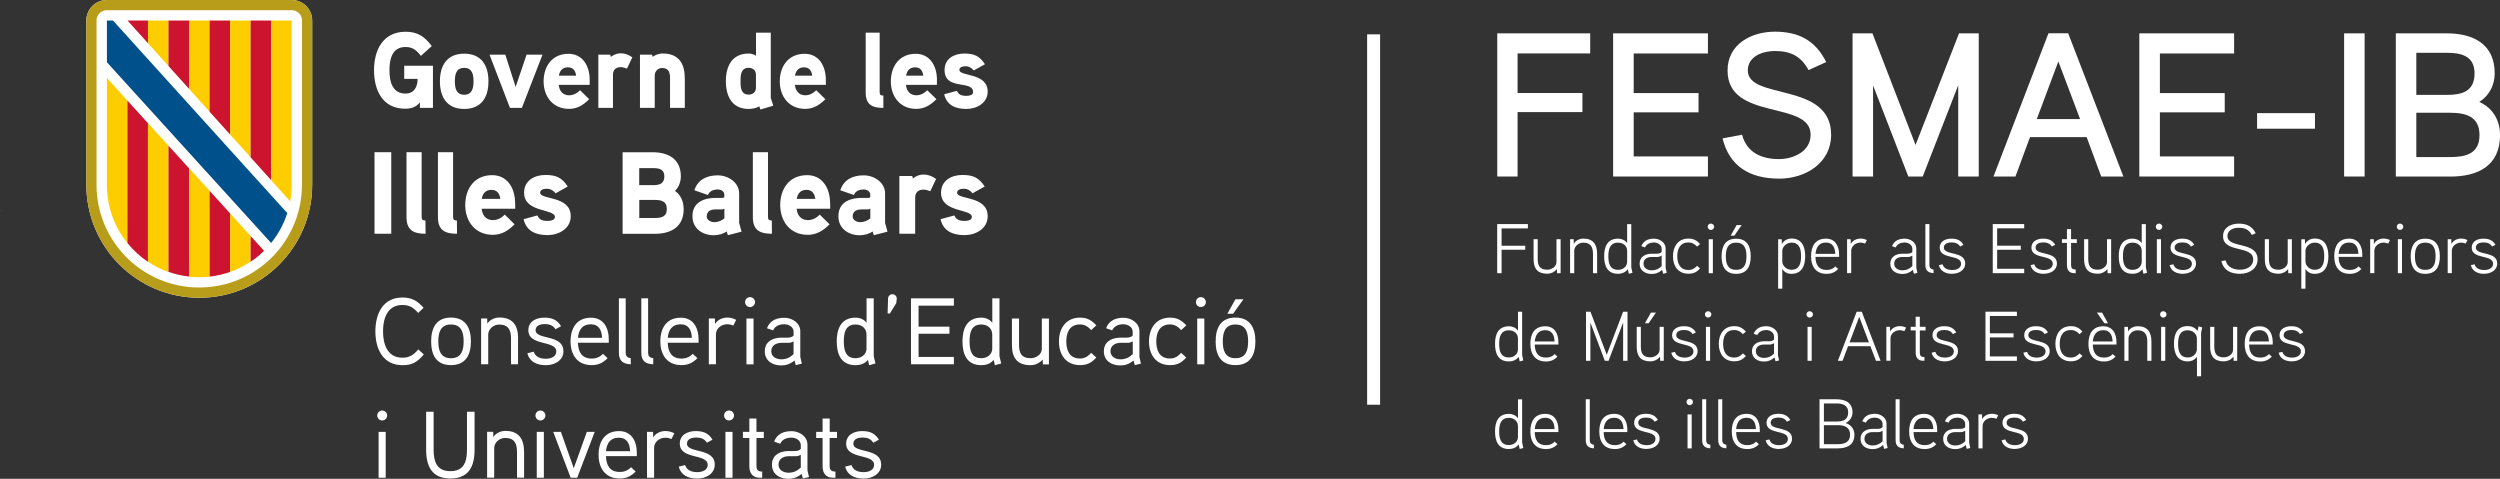 <?xml version="1.0" encoding="UTF-8"?>
<svg id="Capa_2" data-name="Capa 2" xmlns="http://www.w3.org/2000/svg" viewBox="0 0 404.79 77.53">
  <rect x="0" y="0" width="404.79" height="77.53" fill="#333333" stroke="none"/>
  <defs>
    <style>
      .cls-1 {
        fill: #00508b;
      }

      .cls-2 {
        fill: #b89d1b;
      }

      .cls-3 {
        fill: #fecd00;
      }

      .cls-4 {
        fill: #fff;
      }

      .cls-5 {
        fill: #cc142e;
      }
    </style>
  </defs>
  <g id="Capa_1-2" data-name="Capa 1">
    <polygon class="cls-4" points="0 34.1 .05 34.07 0 34.02 0 34.1"/>
    <rect class="cls-4" x="221.36" y="5.56" width="2.1" height="59.97"/>
    <polygon class="cls-4" points="62.78 32.11 62.82 32.08 62.78 32.03 62.78 32.11"/>
    <g>
      <g>
        <path class="cls-4" d="M47.23,0h-29.93c-1.84,0-3.32,1.49-3.32,3.32v26.6c0,10.1,8.19,18.29,18.29,18.29s18.28-8.19,18.28-18.29V3.32c0-1.84-1.49-3.32-3.32-3.32"/>
        <path class="cls-2" d="M47.23,0h-29.93c-1.84,0-3.32,1.49-3.32,3.32v26.6c0,10.1,8.18,18.29,18.28,18.29s18.29-8.19,18.29-18.29V3.32c0-1.84-1.49-3.32-3.32-3.32M48.89,29.92c0,9.18-7.44,16.63-16.63,16.63s-16.63-7.44-16.63-16.63V3.32c0-.92.74-1.67,1.67-1.67h29.93c.92,0,1.67.74,1.67,1.67v26.6h0Z"/>
        <polygon class="cls-5" points="23.96 3.32 20.64 3.32 23.96 7 23.96 3.32"/>
        <polygon class="cls-3" points="23.96 6.65 23.96 3.32 27.28 3.32 27.28 10.69 23.96 7 23.96 6.65"/>
        <polygon class="cls-5" points="27.28 3.32 30.61 3.32 30.61 14.39 27.28 10.69 27.28 3.32"/>
        <polygon class="cls-3" points="30.61 3.32 33.93 3.32 33.93 18.09 30.61 14.39 30.61 3.32"/>
        <polygon class="cls-5" points="33.93 3.32 37.26 3.32 37.26 21.79 33.93 18.09 33.93 3.32"/>
        <polygon class="cls-3" points="37.26 20.78 37.26 3.32 40.59 3.32 40.59 23.27 40.59 25.48 37.26 21.79 37.26 20.78"/>
        <polygon class="cls-5" points="40.58 3.32 43.91 3.32 43.91 29.18 40.58 25.48 40.58 3.32"/>
        <path class="cls-3" d="M43.91,29.18V3.32h3.32v26.6c0,.92-.08,1.81-.24,2.69l-3.09-3.43Z"/>
        <path class="cls-3" d="M17.31,29.95c0,3.56,1.24,6.84,3.32,9.41v-23.06l-3.32-3.68v17.33Z"/>
        <path class="cls-5" d="M20.63,16.29v23.06c.95,1.17,2.07,2.2,3.32,3.04v-22.45l-3.32-3.65Z"/>
        <path class="cls-3" d="M23.96,19.94v22.44c1.03.69,2.14,1.25,3.32,1.67v-20.46l-3.32-3.65Z"/>
        <path class="cls-5" d="M27.28,44.02c1.06.37,2.17.63,3.32.76v-17.54l-3.32-3.65v20.43Z"/>
        <path class="cls-3" d="M30.61,42.39v2.41c.54.06,1.1.09,1.66.09s1.11-.03,1.67-.09v-13.9l-3.32-3.65v15.14Z"/>
        <path class="cls-5" d="M37.26,34.55l-3.32-3.65v13.89c1.15-.13,2.26-.39,3.32-.76v-9.48Z"/>
        <path class="cls-3" d="M37.26,44.03c1.18-.42,2.3-.98,3.32-1.67v-4.14l-3.32-3.66v9.48Z"/>
        <path class="cls-5" d="M40.58,38.22v4.16c.78-.52,1.51-1.11,2.17-1.77l-2.17-2.39Z"/>
        <path class="cls-1" d="M43.91,39.33c1.14-1.42,2.04-3.05,2.61-4.83l-1.76-1.93L18.29,3.32h-.98v6.76s25.92,28.53,25.92,28.53l.66.72h.02Z"/>
      </g>
      <g>
        <path class="cls-4" d="M65.45,10.64v2.13h2.17c0,1.24-.54,2.38-1.95,2.38-2.19,0-2.61-2.01-2.61-3.77s.4-3.77,2.6-3.77c1.18,0,1.82.56,2.49,1.44l1.76-1.59c-1.16-1.54-2.26-2.32-4.24-2.32-3.67,0-5.11,2.98-5.11,6.23s1.4,6.23,5.03,6.23c.96,0,1.79-.24,2.4-1.03v.89h2.11v-6.82h-4.65ZM79.09,13.17c0-2.56-1.14-4.48-3.93-4.48s-3.93,1.92-3.93,4.48,1.14,4.47,3.93,4.47,3.93-1.9,3.93-4.47M76.67,13.17c0,1.08-.21,2.17-1.51,2.17s-1.51-1.08-1.51-2.17.19-2.18,1.51-2.18,1.51,1.1,1.51,2.18M85.26,8.85l-1.77,5.22-1.67-5.22h-2.56l3.31,8.62h1.93l3.34-8.62h-2.58ZM95.48,12.98c0-2.53-1.3-4.27-3.43-4.27-2.63,0-4.03,2.01-4.03,4.47s1.51,4.45,4.12,4.45c1.32,0,2.3-.61,3.26-1.57l-1.48-1.45c-.42.43-1.03.82-1.77.82-1.03,0-1.6-.73-1.68-1.69h5.01v-.75ZM90.49,12.25c.14-.8.59-1.35,1.46-1.35s1.23.58,1.33,1.35h-2.79ZM102.39,9.29c-.61-.43-1.21-.66-1.89-.66-.91,0-1.6.59-1.6.59l-.09-.37h-1.93v8.62h2.37v-5.39c0-.73.44-1.21,1.24-1.21.33,0,.69.1,1.02.24l.88-1.83ZM110.87,12.62c0-2.39-1.02-3.96-3.57-3.96-.56,0-1.24.23-1.63.54l-.1-.35h-1.95v8.62h2.39v-5.22c0-.68.49-1.24,1.18-1.24,1.09,0,1.3.72,1.3,1.66v4.8h2.39v-4.85h0ZM125.2,17.12c-.04-.12-.4-1.24-.4-1.29V5.29h-2.39v3.73c-.39-.24-.77-.35-1.19-.35-2.7,0-3.69,2.06-3.69,4.47s.97,4.5,3.69,4.5c.59,0,1.21-.12,1.72-.42l.18.51,2.09-.62ZM122.4,14.22c0,.68-.51,1.1-1.18,1.1-1.28,0-1.32-1.22-1.32-2.16s.04-2.18,1.32-2.18c.67,0,1.18.42,1.18,1.1v2.14ZM133.72,12.98c0-2.53-1.3-4.27-3.43-4.27-2.63,0-4.03,2.01-4.03,4.47s1.51,4.45,4.12,4.45c1.32,0,2.3-.61,3.26-1.57l-1.48-1.45c-.42.43-1.03.82-1.77.82-1.03,0-1.6-.73-1.68-1.69h5.01v-.75ZM128.72,12.25c.14-.8.59-1.35,1.46-1.35s1.23.58,1.33,1.35h-2.79ZM143.01,15.47c-.4,0-.58-.1-.58-.53V5.29h-2.26v9.7c0,1.95,1.05,2.48,2.86,2.48v-2ZM151.71,12.98c0-2.53-1.3-4.27-3.44-4.27-2.63,0-4.03,2.01-4.03,4.47s1.51,4.45,4.12,4.45c1.32,0,2.3-.61,3.26-1.57l-1.48-1.45c-.42.43-1.03.82-1.77.82-1.03,0-1.6-.73-1.68-1.69h5.01v-.75h0ZM146.71,12.25c.14-.8.59-1.35,1.46-1.35s1.23.58,1.33,1.35h-2.79ZM159.92,14.83c0-3.1-4.58-2.41-4.58-3.51,0-.51.65-.59,1.02-.59.51,0,1,.28,1.3.68l1.82-1.01c-.88-1.33-1.72-1.73-3.35-1.73s-3.19.82-3.19,2.65c0,3.43,4.62,1.55,4.62,3.61,0,.52-.73.59-1.12.59-.89,0-1.28-.29-1.49-.82l-2.07.56c.42,1.79,1.84,2.38,3.59,2.38,1.66,0,3.45-.94,3.45-2.81"/>
        <path class="cls-4" d="M63.35,24.64h-2.71v13.21h2.71v-13.21ZM68.89,35.7c-.43,0-.62-.11-.62-.57v-10.49h-2.45v10.52c0,2.12,1.14,2.69,3.09,2.69l-.02-2.15ZM73.98,35.7c-.43,0-.62-.11-.62-.57v-10.49h-2.45v10.52c0,2.12,1.14,2.69,3.09,2.69l-.02-2.15ZM83.41,32.99c0-2.74-1.4-4.63-3.72-4.63-2.85,0-4.36,2.17-4.36,4.84s1.63,4.82,4.46,4.82c1.43,0,2.49-.66,3.53-1.7l-1.59-1.57c-.45.47-1.12.89-1.92.89-1.12,0-1.73-.8-1.82-1.84h5.43v-.81h0ZM78,32.2c.15-.87.64-1.46,1.57-1.46s1.33.62,1.44,1.46h-3.02ZM92.41,35c0-3.37-4.95-2.61-4.95-3.8,0-.55.7-.64,1.1-.64.55,0,1.08.3,1.4.74l1.97-1.1c-.95-1.44-1.86-1.87-3.62-1.87s-3.45.89-3.45,2.88c0,3.27,4.99,2.55,4.99,3.92,0,.57-.8.64-1.22.64-.97,0-1.38-.32-1.61-.89l-2.24.61c.45,1.95,2,2.58,3.89,2.58,1.8-.01,3.74-1.03,3.74-3.06M110.69,33.83c0-1.13-.43-2.27-1.4-2.91.62-.61.95-1.49.95-2.37,0-2.8-2.03-3.9-4.57-3.9h-4.86v13.21h5.16c2.68,0,4.73-1.1,4.73-4.03M107.57,28.56c0,1.23-.85,1.42-1.88,1.42h-2.19v-2.76h2.19c1.01,0,1.88.15,1.88,1.34M107.97,33.84c0,1.3-.93,1.46-2.01,1.46h-2.45v-2.93h2.45c1.08,0,2.01.17,2.01,1.48M119.68,36.09v-4.75c0-1.82-1.78-2.95-3.47-2.95-1.81,0-3.24.72-3.78,2.42l2.19.76c.28-.64.88-.89,1.59-.89.59,0,1.07.32,1.07.87v.26c0,.11-.07.23-.32.24,0,0-.8-.02-1.42,0-2.38.13-3.42,1.27-3.42,2.97,0,1.99,1.63,3.07,3.47,3.07.68,0,1.52-.21,2.07-.62l.19.61,2.22-.57-.39-1.42ZM117.27,35.38c-.48.38-1.02.59-1.63.59-.51,0-1.21-.3-1.21-.93,0-.81.61-1.11,1.31-1.13h1.07c.19,0,.34-.04.48-.13v1.61h0ZM124.97,35.7c-.43,0-.62-.11-.62-.57v-10.49h-2.45v10.52c0,2.12,1.14,2.69,3.09,2.69l-.02-2.15ZM134.41,32.99c0-2.74-1.4-4.63-3.72-4.63-2.85,0-4.36,2.17-4.36,4.84s1.63,4.82,4.46,4.82c1.42,0,2.49-.66,3.53-1.7l-1.59-1.57c-.45.47-1.12.89-1.92.89-1.12,0-1.73-.8-1.82-1.84h5.43v-.81h0ZM129,32.2c.15-.87.64-1.46,1.57-1.46s1.33.62,1.44,1.46h-3.02ZM143.31,36.09v-4.75c0-1.82-1.78-2.95-3.47-2.95-1.81,0-3.24.72-3.78,2.42l2.19.76c.28-.64.87-.89,1.59-.89.59,0,1.07.32,1.07.87v.26c0,.11-.07.23-.32.24,0,0-.8-.02-1.42,0-2.38.13-3.42,1.27-3.42,2.97,0,1.99,1.63,3.07,3.47,3.07.69,0,1.52-.21,2.07-.62l.19.61,2.22-.57-.39-1.42ZM140.9,35.38c-.48.38-1.02.59-1.63.59-.51,0-1.21-.3-1.21-.93,0-.81.61-1.11,1.31-1.13h1.07c.19,0,.34-.04.48-.13v1.61h0ZM151.58,28.98c-.66-.47-1.31-.72-2.05-.72-.99,0-1.73.64-1.73.64l-.09-.4h-2.09v9.35h2.56v-5.85c0-.8.47-1.3,1.35-1.3.36,0,.74.12,1.1.26l.94-1.99ZM159.92,35c0-3.37-4.95-2.61-4.95-3.8,0-.55.7-.64,1.1-.64.55,0,1.08.3,1.4.74l1.97-1.1c-.95-1.44-1.86-1.87-3.62-1.87s-3.45.89-3.45,2.88c0,3.27,4.99,2.55,4.99,3.92,0,.57-.8.64-1.21.64-.97,0-1.38-.32-1.62-.89l-2.24.61c.45,1.95,2,2.58,3.89,2.58,1.81-.01,3.74-1.03,3.74-3.06"/>
        <path class="cls-4" d="M142.67,75.23c0-2.79-4.5-1.78-4.5-3.4,0-.84.95-.99,1.52-.99.7,0,1.32.21,1.71.84l.91-.49c-.64-1.04-1.46-1.39-2.71-1.39-1.35,0-2.59.62-2.59,2.03,0,2.63,4.52,1.57,4.52,3.44,0,.91-.99,1.18-1.68,1.18-.93,0-1.71-.31-1.98-1.15l-1.02.26c.36,1.42,1.58,1.93,3.01,1.93,1.39,0,2.82-.77,2.82-2.27M135.53,69.93h-1.19v-2.16h-1.15v2.16h-1.04v.99h1.04v4.59c0,1.05.51,1.84,1.65,1.84h.43v-.99c-.67-.02-.94-.24-.94-.94v-4.5h1.19v-.99h0ZM129.66,75.71c-.6.55-1.19.83-1.98.83s-1.63-.4-1.63-1.32.8-1.33,1.59-1.35h1.13c.31,0,.47-.02.89-.24v2.08h0ZM130.74,76.11v-4.13c0-1.32-1.32-2.17-2.57-2.17-1.35,0-2.38.49-2.83,1.7l.99.34c.32-.73,1.07-.99,1.81-.99s1.52.44,1.52,1.22v.61c-.26.29-.61.32-.95.34,0,0-.92-.01-1.15,0-1.59.05-2.57.86-2.57,2.2,0,1.52,1.21,2.3,2.66,2.3.78,0,1.47-.23,2.15-.8l.2.75.99-.24-.26-1.13ZM123.67,69.93h-1.19v-2.16h-1.15v2.16h-1.04v.99h1.04v4.59c0,1.05.51,1.84,1.65,1.84h.43v-.99c-.67-.02-.93-.24-.93-.94v-4.5h1.19v-.99h0ZM118.61,69.93h-1.15v7.42h1.15v-7.42ZM118.85,67.28c0-.46-.37-.81-.81-.81s-.8.35-.8.81c0,.43.35.8.8.8s.81-.37.81-.8M115.73,75.23c0-2.79-4.5-1.78-4.5-3.4,0-.84.95-.99,1.52-.99.7,0,1.32.21,1.71.84l.91-.49c-.64-1.04-1.46-1.39-2.71-1.39-1.35,0-2.59.62-2.59,2.03,0,2.63,4.52,1.57,4.52,3.44,0,.91-.99,1.18-1.68,1.18-.93,0-1.71-.31-1.98-1.15l-1.02.26c.35,1.42,1.57,1.93,3.01,1.93,1.38,0,2.81-.77,2.81-2.27M109.19,70.16c-.46-.24-.94-.37-1.44-.37-.77,0-1.59.35-1.98,1.03l-.03-.89h-.98v7.42h1.15v-4.84c0-.93.84-1.64,1.84-1.64.34,0,.67.09.98.21l.46-.93ZM98.12,73.06c.12-1.32.73-2.19,2.07-2.19s1.78.98,1.84,2.19h-3.91ZM103.11,73.31c0-2-.95-3.51-2.88-3.51-2.31,0-3.31,1.7-3.31,3.84s1.07,3.84,3.43,3.84c1.08,0,1.87-.4,2.57-1.13l-.75-.7c-.45.49-1.06.77-1.82.77-1.59,0-2.19-1.05-2.23-2.56h4.99v-.54h0ZM95.02,69.93l-2.12,5.88-2.08-5.88h-1.24l2.82,7.42h1.06l2.83-7.42h-1.26ZM88.06,69.93h-1.15v7.42h1.15v-7.42ZM88.31,67.28c0-.46-.37-.81-.81-.81s-.8.35-.8.81c0,.43.35.8.8.8s.81-.37.81-.8M84.85,73.14c0-2.04-.84-3.37-3.01-3.37-.67,0-1.49.28-1.96.98l-.03-.83h-.98v7.42h1.15v-4.81c0-.81.77-1.62,1.78-1.62,1.53,0,1.91.95,1.91,2.25v4.18h1.15v-4.21h0ZM76.83,66.67h-1.22v6.12c0,1.84-.4,3.5-2.69,3.5s-2.71-1.68-2.71-3.5v-6.12h-1.21v6.18c0,2.68.98,4.63,3.92,4.63s3.92-1.91,3.92-4.63v-6.18ZM62.45,69.93h-1.15v7.42h1.15v-7.42ZM62.69,67.28c0-.46-.37-.81-.81-.81s-.8.35-.8.81c0,.43.35.8.8.8s.81-.37.81-.8"/>
        <path class="cls-4" d="M200.03,48.46l-1.3,2.34h.93l1.67-2.34h-1.3ZM202.09,55.28c0,1.38-.32,2.72-2.05,2.72s-2.05-1.35-2.05-2.72.31-2.74,2.05-2.74c1.74,0,2.05,1.37,2.05,2.74M203.27,55.28c0-2.19-.86-3.86-3.23-3.86s-3.21,1.67-3.21,3.86.84,3.84,3.21,3.84,3.23-1.65,3.23-3.84M195,51.57h-1.15v7.42h1.15v-7.42ZM195.25,48.92c0-.46-.37-.81-.81-.81s-.8.35-.8.81c0,.43.36.8.8.8s.81-.37.81-.8M192.08,52.67c-.77-.81-1.46-1.24-2.63-1.24-2.26,0-3.41,1.71-3.41,3.86s1.15,3.83,3.41,3.83c1.18,0,1.85-.4,2.63-1.22l-.83-.77c-.49.54-1.01.92-1.81.92-1.73,0-2.22-1.37-2.22-2.75s.49-2.77,2.22-2.77c.8,0,1.32.38,1.81.92l.83-.77ZM183.4,57.35c-.59.55-1.19.83-1.97.83s-1.63-.4-1.63-1.32.8-1.33,1.59-1.35h1.13c.31,0,.47-.02.89-.24v2.08h0ZM184.49,57.75v-4.13c0-1.32-1.32-2.17-2.57-2.17-1.35,0-2.38.49-2.83,1.7l.99.34c.32-.73,1.07-.99,1.81-.99s1.51.45,1.51,1.22v.61c-.26.29-.61.32-.95.34,0,0-.92-.01-1.15,0-1.59.05-2.57.86-2.57,2.2,0,1.52,1.21,2.3,2.66,2.3.78,0,1.47-.23,2.15-.8l.2.75.99-.24-.25-1.13ZM177.51,52.67c-.77-.81-1.46-1.24-2.63-1.24-2.26,0-3.42,1.71-3.42,3.86s1.15,3.83,3.42,3.83c1.18,0,1.85-.4,2.63-1.22l-.83-.77c-.49.54-1.01.92-1.81.92-1.73,0-2.22-1.37-2.22-2.75s.49-2.77,2.22-2.77c.8,0,1.32.38,1.81.92l.83-.77ZM169.84,51.57h-1.15v4.9c0,.95-.98,1.53-1.79,1.53-1.53,0-1.9-.86-1.9-2.17v-4.25h-1.15v4.32c0,2.08.9,3.23,3.03,3.23.62,0,1.35-.24,1.95-.91l.03.78h.98v-7.42h0ZM160.67,56.38c0,1.01-.81,1.62-1.78,1.62-1.7,0-1.9-1.48-1.9-2.74s.2-2.72,1.91-2.72c.97,0,1.76.62,1.76,1.62v2.22ZM162.11,58.85s-.28-1.16-.28-1.18v-9.37h-1.16v3.97c-.45-.62-1.19-.84-1.76-.84-2.33,0-3.07,1.76-3.07,3.84s.7,3.86,3.06,3.86c.7,0,1.47-.21,1.99-.86l.2.87,1.03-.29ZM154.45,57.79h-5.72v-3.75h5v-1.15h-5v-3.4h5.72v-1.19h-6.95v10.68h6.95v-1.19ZM145.19,48.33c.03-.37-.32-.69-.7-.69s-.69.32-.7.7l-.07,2.42h.36s1.04-1.68,1.04-1.68l.09-.75ZM140.31,56.38c0,1.01-.81,1.62-1.78,1.62-1.7,0-1.9-1.48-1.9-2.74s.2-2.72,1.91-2.72c.97,0,1.76.62,1.76,1.62v2.22ZM141.75,58.85s-.28-1.16-.28-1.18v-9.37h-1.16v3.97c-.44-.62-1.19-.84-1.76-.84-2.33,0-3.07,1.76-3.07,3.84s.7,3.86,3.06,3.86c.7,0,1.47-.21,1.99-.86l.2.87,1.02-.29ZM128.49,57.35c-.6.55-1.19.83-1.98.83s-1.63-.4-1.63-1.32.8-1.33,1.59-1.35h1.13c.31,0,.48-.02.89-.24v2.08h0ZM129.58,57.75v-4.13c0-1.32-1.32-2.17-2.57-2.17-1.35,0-2.38.49-2.83,1.7l.99.34c.32-.73,1.07-.99,1.81-.99s1.52.45,1.52,1.22v.61c-.26.29-.61.32-.95.34,0,0-.92-.01-1.15,0-1.59.05-2.57.86-2.57,2.2,0,1.52,1.21,2.3,2.66,2.3.78,0,1.47-.23,2.15-.8l.2.75.99-.24-.26-1.13ZM122.01,51.57h-1.15v7.42h1.15v-7.42ZM122.25,48.92c0-.46-.37-.81-.81-.81s-.8.35-.8.81c0,.43.36.8.8.8s.81-.37.81-.8M119.2,51.79c-.46-.24-.94-.37-1.44-.37-.77,0-1.59.36-1.98,1.03l-.03-.89h-.98v7.42h1.15v-4.84c0-.93.84-1.64,1.84-1.64.34,0,.67.09.98.21l.46-.93ZM108.12,54.7c.12-1.32.73-2.19,2.07-2.19s1.78.98,1.84,2.19h-3.91ZM113.11,54.95c0-2-.95-3.51-2.88-3.51-2.31,0-3.31,1.7-3.31,3.84s1.07,3.84,3.43,3.84c1.08,0,1.87-.4,2.57-1.13l-.75-.7c-.45.49-1.06.77-1.82.77-1.59,0-2.19-1.06-2.23-2.56h4.99v-.54h0ZM105.75,57.98c-.63-.05-.81-.42-.81-.84v-8.83h-1.1v8.83c0,1.25.64,1.81,1.93,1.84v-1ZM102.12,57.98c-.62-.05-.81-.42-.81-.84v-8.83h-1.1v8.83c0,1.25.64,1.81,1.93,1.84l-.02-1ZM93.58,54.7c.12-1.32.73-2.19,2.07-2.19s1.78.98,1.84,2.19h-3.91ZM98.57,54.95c0-2-.95-3.51-2.88-3.51-2.31,0-3.31,1.7-3.31,3.84s1.07,3.84,3.43,3.84c1.08,0,1.87-.4,2.57-1.13l-.75-.7c-.45.49-1.06.77-1.82.77-1.59,0-2.19-1.06-2.23-2.56h4.99v-.54h0ZM91.22,56.86c0-2.79-4.5-1.78-4.5-3.4,0-.84.95-.99,1.51-.99.7,0,1.32.21,1.71.84l.91-.49c-.64-1.04-1.46-1.39-2.71-1.39-1.35,0-2.59.62-2.59,2.04,0,2.63,4.52,1.57,4.52,3.44,0,.91-.99,1.18-1.68,1.18-.93,0-1.71-.31-1.97-1.15l-1.03.26c.36,1.42,1.58,1.93,3.02,1.93,1.4,0,2.82-.77,2.82-2.27M83.89,54.78c0-2.04-.84-3.37-3.02-3.37-.67,0-1.48.28-1.96.98l-.03-.83h-.98v7.42h1.15v-4.81c0-.81.77-1.62,1.78-1.62,1.53,0,1.91.95,1.91,2.25v4.18h1.14v-4.21h0ZM75.07,55.28c0,1.38-.32,2.72-2.05,2.72s-2.05-1.35-2.05-2.72.31-2.74,2.05-2.74c1.74,0,2.05,1.37,2.05,2.74M76.25,55.28c0-2.19-.86-3.86-3.23-3.86s-3.21,1.67-3.21,3.86.84,3.84,3.21,3.84,3.23-1.65,3.23-3.84M67.74,56.57c-.7.83-1.4,1.35-2.57,1.35-2.51,0-3.15-2.28-3.15-4.27s.64-4.27,3.15-4.27c1.16,0,1.84.49,2.54,1.29l.88-.83c-.97-1.11-1.89-1.67-3.42-1.67-3.18,0-4.39,2.63-4.39,5.48s1.22,5.48,4.41,5.48c1.6,0,2.42-.55,3.43-1.74l-.88-.81Z"/>
      </g>
    </g>
    <g>
      <g>
        <path class="cls-4" d="M257.48,8.65h-11.76v6.41h10.5v3.09h-10.5v10.43h-3.29V5.4h15.05v3.26Z"/>
        <path class="cls-4" d="M276.54,28.58h-15.35V5.4h15.35v3.26h-12.02v6.41h10.5v3.12h-10.5v7.14h12.02v3.26Z"/>
        <path class="cls-4" d="M288.04,28.92c-4.75,0-8.04-2.03-9.13-6.51l3.16-.6c.76,2.92,3.19,3.95,5.98,3.95,2.33,0,5.12-1.23,5.12-3.95,0-5.65-13.45-2.13-13.45-10.4,0-4.25,3.82-6.28,7.67-6.28s6.58,1.43,8.3,4.92l-2.86,1.3c-1.2-2.23-2.86-3.09-5.45-3.09-1.83,0-4.38.76-4.38,3.16,0,4.85,13.49,1.76,13.49,10.4,0,4.58-4.15,7.11-8.44,7.11Z"/>
        <path class="cls-4" d="M320.39,28.58h-3.32v-14.78l-5.75,14.78h-2.33l-5.71-14.75v14.75h-3.32V5.4h3.22l6.98,18.07,7.04-18.07h3.19v23.19Z"/>
        <path class="cls-4" d="M343.81,28.58h-3.59l-2.36-6.38h-9.17l-2.36,6.38h-3.55l8.9-23.19h3.19l8.94,23.19ZM336.8,19.28l-3.52-9.33-3.49,9.33h7.01Z"/>
        <path class="cls-4" d="M361.74,28.58h-15.35V5.4h15.35v3.26h-12.02v6.41h10.5v3.12h-10.5v7.14h12.02v3.26Z"/>
        <path class="cls-4" d="M374.83,20.84h-9.37v-2.52h9.37v2.52Z"/>
        <path class="cls-4" d="M382.87,28.58h-3.32V5.4h3.32v23.19Z"/>
        <path class="cls-4" d="M396.72,28.58h-8.8V5.4h8.24c4.35,0,7.77,1.76,7.77,6.48,0,1.73-.73,3.49-2.49,4.62,2.36,1.06,3.36,3.19,3.36,5.35,0,4.95-3.52,6.74-8.07,6.74ZM396.19,8.55h-4.95v6.81h5.05c2.39,0,4.38-.6,4.38-3.46s-2.16-3.35-4.48-3.35ZM396.72,18.25h-5.48v7.18h5.48c2.46,0,4.75-.5,4.75-3.55s-2.26-3.62-4.75-3.62Z"/>
      </g>
      <g>
        <path class="cls-4" d="M247.4,36.98h-4.27v2.81h3.83v.65h-3.83v3.79h-.71v-7.95h4.97v.69Z"/>
        <path class="cls-4" d="M252.69,44.23h-.58l-.02-.67c-.47.57-1.05.76-1.56.76-1.58,0-2.22-.84-2.22-2.38v-3.21h.67v3.18c0,1.07.31,1.76,1.56,1.76.64,0,1.48-.47,1.48-1.24v-3.7h.67v5.5Z"/>
        <path class="cls-4" d="M258.6,44.23h-.67v-3.11c0-1.05-.33-1.83-1.57-1.83-.84,0-1.47.67-1.47,1.31v3.63h-.67v-5.5h.58l.02.73c.38-.6,1.02-.83,1.56-.83,1.59,0,2.22.98,2.22,2.48v3.12Z"/>
        <path class="cls-4" d="M263.73,44.32l-.16-.73c-.41.55-1.02.74-1.59.74-1.74,0-2.24-1.29-2.24-2.86s.55-2.83,2.26-2.83c.47,0,1.1.18,1.46.73v-3.08h.67v6.99s.19.87.19.89l-.59.16ZM263.46,40.62c0-.82-.66-1.33-1.46-1.33-1.4,0-1.58,1.17-1.58,2.2s.18,2.2,1.57,2.2c.79,0,1.47-.5,1.47-1.33v-1.73Z"/>
        <path class="cls-4" d="M269.87,44.18l-.57.14-.17-.62c-.56.48-1.07.66-1.68.66-1.08,0-1.97-.57-1.97-1.67,0-1,.77-1.58,1.88-1.61.11-.01.85,0,.85,0,.28-.01.6-.02.84-.28v-.52c0-.65-.68-1.02-1.25-1.02s-1.19.22-1.45.81l-.59-.21c.35-.87,1.08-1.22,2.06-1.22.92,0,1.87.63,1.87,1.58v3.13l.18.83ZM269.05,41.39c-.36.19-.5.22-.76.22h-.89c-.65,0-1.29.32-1.29,1.08s.69,1.08,1.33,1.08,1.13-.22,1.61-.68v-1.7Z"/>
        <path class="cls-4" d="M274.79,39.93c-.39-.41-.79-.67-1.41-.67-1.39,0-1.8,1.1-1.8,2.23s.41,2.22,1.8,2.22c.63,0,1.02-.26,1.41-.67l.48.43c-.56.59-1.05.85-1.89.85-1.67,0-2.5-1.25-2.5-2.83s.83-2.86,2.5-2.86c.84,0,1.34.29,1.89.87l-.48.43Z"/>
        <path class="cls-4" d="M277.01,37.23c-.28,0-.51-.24-.51-.52s.23-.51.51-.51.54.23.54.51-.24.52-.54.52ZM277.34,44.23h-.67v-5.5h.67v5.5Z"/>
        <path class="cls-4" d="M281.11,44.34c-1.76,0-2.36-1.23-2.36-2.83s.59-2.86,2.36-2.86,2.36,1.23,2.36,2.86-.6,2.83-2.36,2.83ZM281.11,39.29c-1.42,0-1.67,1.09-1.67,2.21s.25,2.19,1.67,2.19,1.67-1.08,1.67-2.19-.25-2.21-1.67-2.21ZM282,36.44l-1.18,1.72h-.6l.97-1.72h.82Z"/>
        <path class="cls-4" d="M290.05,44.34c-.48,0-1.06-.16-1.47-.79v3.19h-.67v-8h.58l.02.76c.39-.65,1.04-.88,1.55-.88,1.72,0,2.23,1.36,2.23,2.87s-.52,2.85-2.24,2.85ZM290.05,39.29c-.79,0-1.47.67-1.47,1.33v1.72c0,.69.67,1.34,1.47,1.34,1.39,0,1.57-1.19,1.57-2.2s-.18-2.2-1.57-2.2Z"/>
        <path class="cls-4" d="M297.79,41.59h-3.84c.02,1.24.49,2.12,1.81,2.12.6,0,1.06-.18,1.41-.57l.46.41c-.49.52-1.07.79-1.87.79-1.76,0-2.52-1.2-2.52-2.85s.69-2.85,2.42-2.85c1.43,0,2.12,1.1,2.12,2.56v.39ZM297.16,41.1c-.03-1-.41-1.83-1.5-1.83s-1.6.73-1.7,1.83h3.2Z"/>
        <path class="cls-4" d="M301.99,39.44c-.23-.09-.49-.16-.74-.16-.8,0-1.51.58-1.51,1.33v3.62h-.67v-5.5h.58l.02.77c.35-.63,1.01-.87,1.58-.87.36,0,.69.08,1.02.24l-.28.56Z"/>
        <path class="cls-4" d="M310.46,44.18l-.57.14-.17-.62c-.56.48-1.07.66-1.68.66-1.08,0-1.97-.57-1.97-1.67,0-1,.77-1.58,1.88-1.61.11-.01.85,0,.85,0,.28-.01.6-.02.84-.28v-.52c0-.65-.68-1.02-1.25-1.02s-1.19.22-1.45.81l-.59-.21c.35-.87,1.08-1.22,2.06-1.22.92,0,1.87.63,1.87,1.58v3.13l.18.83ZM309.64,41.39c-.36.19-.5.22-.76.22h-.89c-.65,0-1.29.32-1.29,1.08s.69,1.08,1.33,1.08,1.13-.22,1.61-.68v-1.7Z"/>
        <path class="cls-4" d="M313.07,44.22c-.89-.03-1.32-.46-1.32-1.3v-6.64h.65v6.64c0,.34.15.66.67.72v.58Z"/>
        <path class="cls-4" d="M316.15,44.34c-1.06,0-1.97-.38-2.22-1.41l.6-.14c.2.71.89.93,1.6.93.58,0,1.4-.25,1.4-1.01,0-1.54-3.46-.66-3.46-2.61,0-1.01.91-1.46,1.88-1.46.91,0,1.53.26,1.97,1l-.54.28c-.31-.51-.82-.67-1.39-.67-.48,0-1.25.14-1.25.84,0,1.33,3.46.5,3.46,2.58,0,1.08-1.04,1.65-2.06,1.65Z"/>
        <path class="cls-4" d="M327.75,44.23h-5.09v-7.95h5.09v.69h-4.38v2.81h3.83v.66h-3.83v3.08h4.38v.69Z"/>
        <path class="cls-4" d="M331,44.34c-1.06,0-1.97-.38-2.22-1.41l.6-.14c.21.71.89.93,1.6.93.58,0,1.4-.25,1.4-1.01,0-1.54-3.46-.66-3.46-2.61,0-1.01.91-1.46,1.88-1.46.91,0,1.53.26,1.97,1l-.54.28c-.31-.51-.82-.67-1.39-.67-.48,0-1.25.14-1.25.84,0,1.33,3.46.5,3.46,2.58,0,1.08-1.04,1.65-2.06,1.65Z"/>
        <path class="cls-4" d="M336.27,39.33h-.93v3.56c0,.56.21.74.75.75v.59h-.24c-.83,0-1.18-.55-1.18-1.31v-3.6h-.81v-.59h.81v-1.63h.67v1.63h.93v.59Z"/>
        <path class="cls-4" d="M341.83,44.23h-.58l-.02-.67c-.47.57-1.05.76-1.56.76-1.58,0-2.22-.84-2.22-2.38v-3.21h.67v3.18c0,1.07.31,1.76,1.56,1.76.64,0,1.48-.47,1.48-1.24v-3.7h.67v5.5Z"/>
        <path class="cls-4" d="M347.05,44.32l-.16-.73c-.41.55-1.02.74-1.59.74-1.74,0-2.24-1.29-2.24-2.86s.55-2.83,2.26-2.83c.47,0,1.1.18,1.46.73v-3.08h.67v6.99s.19.87.19.89l-.59.16ZM346.78,40.62c0-.82-.66-1.33-1.46-1.33-1.4,0-1.58,1.17-1.58,2.2s.18,2.2,1.57,2.2c.79,0,1.47-.5,1.47-1.33v-1.73Z"/>
        <path class="cls-4" d="M349.57,37.23c-.28,0-.51-.24-.51-.52s.23-.51.51-.51.54.23.54.51-.24.52-.54.52ZM349.9,44.23h-.67v-5.5h.67v5.5Z"/>
        <path class="cls-4" d="M353.52,44.34c-1.06,0-1.97-.38-2.22-1.41l.6-.14c.21.71.89.93,1.6.93.58,0,1.4-.25,1.4-1.01,0-1.54-3.46-.66-3.46-2.61,0-1.01.91-1.46,1.88-1.46.91,0,1.53.26,1.97,1l-.54.28c-.31-.51-.82-.67-1.39-.67-.48,0-1.25.14-1.25.84,0,1.33,3.46.5,3.46,2.58,0,1.08-1.04,1.65-2.06,1.65Z"/>
        <path class="cls-4" d="M362.74,44.34c-1.59,0-2.71-.59-3.06-2.06l.68-.12c.29,1.16,1.33,1.51,2.38,1.51.97,0,2.09-.5,2.09-1.65,0-2.37-4.88-.98-4.88-3.78,0-1.4,1.26-2.03,2.55-2.03s2.17.44,2.74,1.55l-.63.28c-.46-.87-1.15-1.16-2.12-1.16-.79,0-1.83.31-1.83,1.35,0,2.06,4.88.77,4.88,3.78,0,1.51-1.38,2.32-2.81,2.32Z"/>
        <path class="cls-4" d="M371.09,44.23h-.58l-.02-.67c-.47.57-1.05.76-1.56.76-1.58,0-2.22-.84-2.22-2.38v-3.21h.67v3.18c0,1.07.31,1.76,1.56,1.76.64,0,1.48-.47,1.48-1.24v-3.7h.67v5.5Z"/>
        <path class="cls-4" d="M374.76,44.34c-.48,0-1.06-.16-1.47-.79v3.19h-.67v-8h.58l.02.76c.39-.65,1.04-.88,1.55-.88,1.72,0,2.23,1.36,2.23,2.87s-.52,2.85-2.24,2.85ZM374.76,39.29c-.79,0-1.47.67-1.47,1.33v1.72c0,.69.67,1.34,1.47,1.34,1.39,0,1.57-1.19,1.57-2.2s-.18-2.2-1.57-2.2Z"/>
        <path class="cls-4" d="M382.5,41.59h-3.84c.02,1.24.49,2.12,1.81,2.12.6,0,1.06-.18,1.41-.57l.46.41c-.49.52-1.07.79-1.87.79-1.76,0-2.52-1.2-2.52-2.85s.69-2.85,2.42-2.85c1.43,0,2.12,1.1,2.12,2.56v.39ZM381.86,41.1c-.03-1-.41-1.83-1.5-1.83s-1.6.73-1.7,1.83h3.2Z"/>
        <path class="cls-4" d="M386.69,39.44c-.23-.09-.49-.16-.74-.16-.8,0-1.51.58-1.51,1.33v3.62h-.67v-5.5h.58l.02.77c.35-.63,1.01-.87,1.58-.87.36,0,.69.08,1.02.24l-.28.56Z"/>
        <path class="cls-4" d="M388.59,37.23c-.28,0-.51-.24-.51-.52s.23-.51.51-.51.54.23.54.51-.24.52-.54.52ZM388.92,44.23h-.67v-5.5h.67v5.5Z"/>
        <path class="cls-4" d="M392.69,44.34c-1.76,0-2.36-1.23-2.36-2.83s.59-2.86,2.36-2.86,2.36,1.23,2.36,2.86-.6,2.83-2.36,2.83ZM392.69,39.29c-1.42,0-1.67,1.09-1.67,2.21s.25,2.19,1.67,2.19,1.67-1.08,1.67-2.19-.25-2.21-1.67-2.21Z"/>
        <path class="cls-4" d="M399.24,39.44c-.23-.09-.49-.16-.74-.16-.8,0-1.51.58-1.51,1.33v3.62h-.67v-5.5h.58l.02.77c.35-.63,1.01-.87,1.58-.87.36,0,.69.08,1.02.24l-.28.56Z"/>
        <path class="cls-4" d="M402.29,44.34c-1.06,0-1.97-.38-2.22-1.41l.6-.14c.21.71.89.93,1.6.93.58,0,1.4-.25,1.4-1.01,0-1.54-3.46-.66-3.46-2.61,0-1.01.91-1.46,1.88-1.46.91,0,1.53.26,1.97,1l-.54.28c-.31-.51-.82-.67-1.39-.67-.48,0-1.25.14-1.25.84,0,1.33,3.46.5,3.46,2.58,0,1.08-1.04,1.65-2.06,1.65Z"/>
        <path class="cls-4" d="M246.06,58.51l-.16-.73c-.41.55-1.02.74-1.59.74-1.74,0-2.24-1.29-2.24-2.86s.55-2.83,2.26-2.83c.47,0,1.1.18,1.46.73v-3.08h.67v6.99s.19.87.19.89l-.59.16ZM245.78,54.81c0-.82-.66-1.33-1.46-1.33-1.4,0-1.58,1.17-1.58,2.2s.18,2.2,1.57,2.2c.79,0,1.47-.5,1.47-1.33v-1.73Z"/>
        <path class="cls-4" d="M252.34,55.78h-3.84c.02,1.24.49,2.12,1.81,2.12.6,0,1.06-.18,1.41-.57l.46.41c-.49.52-1.07.79-1.87.79-1.76,0-2.52-1.2-2.52-2.85s.69-2.85,2.42-2.85c1.43,0,2.12,1.1,2.12,2.56v.39ZM251.71,55.29c-.03-1-.41-1.83-1.5-1.83s-1.61.73-1.7,1.83h3.2Z"/>
        <path class="cls-4" d="M263.52,58.42h-.71v-6.21l-2.36,6.21h-.6l-2.34-6.19v6.19h-.71v-7.95h.72l2.64,6.97,2.65-6.97h.71v7.95Z"/>
        <path class="cls-4" d="M269.39,58.42h-.58l-.02-.67c-.47.57-1.05.76-1.56.76-1.58,0-2.22-.84-2.22-2.38v-3.21h.67v3.18c0,1.07.31,1.76,1.56,1.76.64,0,1.48-.47,1.48-1.24v-3.7h.67v5.5ZM268.12,50.62l-1.18,1.72h-.6l.97-1.72h.82Z"/>
        <path class="cls-4" d="M272.82,58.52c-1.06,0-1.97-.38-2.22-1.41l.6-.14c.2.71.89.93,1.6.93.58,0,1.4-.25,1.4-1.01,0-1.54-3.46-.66-3.46-2.61,0-1.01.91-1.46,1.88-1.46.91,0,1.53.26,1.97,1l-.54.28c-.31-.51-.82-.67-1.39-.67-.48,0-1.25.14-1.25.84,0,1.33,3.46.5,3.46,2.58,0,1.08-1.04,1.65-2.06,1.65Z"/>
        <path class="cls-4" d="M276.56,51.42c-.28,0-.51-.24-.51-.52s.23-.51.51-.51.54.23.54.51-.24.52-.54.52ZM276.89,58.42h-.67v-5.5h.67v5.5Z"/>
        <path class="cls-4" d="M282.21,54.11c-.39-.41-.79-.67-1.41-.67-1.39,0-1.8,1.1-1.8,2.23s.41,2.22,1.8,2.22c.63,0,1.02-.26,1.41-.67l.48.43c-.56.59-1.05.85-1.89.85-1.67,0-2.5-1.25-2.5-2.83s.83-2.86,2.5-2.86c.84,0,1.34.29,1.89.87l-.48.43Z"/>
        <path class="cls-4" d="M288.06,58.36l-.57.14-.17-.62c-.56.48-1.07.66-1.68.66-1.08,0-1.97-.57-1.97-1.67,0-1,.77-1.58,1.88-1.61.11-.01.85,0,.85,0,.28-.01.6-.02.84-.28v-.52c0-.65-.68-1.02-1.25-1.02s-1.19.22-1.45.81l-.59-.21c.35-.87,1.08-1.22,2.06-1.22.92,0,1.87.63,1.87,1.58v3.13l.18.83ZM287.24,55.57c-.36.19-.5.22-.76.22h-.89c-.65,0-1.29.32-1.29,1.08s.69,1.08,1.33,1.08,1.13-.22,1.61-.68v-1.7Z"/>
        <path class="cls-4" d="M293.01,51.42c-.28,0-.51-.24-.51-.52s.23-.51.51-.51.54.23.54.51-.24.52-.54.52ZM293.34,58.42h-.67v-5.5h.67v5.5Z"/>
        <path class="cls-4" d="M304.5,58.42h-.75l-.9-2.36h-3.62l-.89,2.36h-.76l3.05-7.95h.82l3.05,7.95ZM302.61,55.43l-1.57-4.14-1.57,4.14h3.14Z"/>
        <path class="cls-4" d="M308.35,53.62c-.23-.09-.49-.16-.74-.16-.8,0-1.51.58-1.51,1.33v3.62h-.67v-5.5h.58l.02.77c.35-.63,1.01-.87,1.58-.87.36,0,.69.08,1.02.24l-.28.56Z"/>
        <path class="cls-4" d="M311.78,53.51h-.93v3.56c0,.56.21.74.75.75v.59h-.24c-.83,0-1.18-.55-1.18-1.31v-3.6h-.81v-.59h.81v-1.63h.67v1.63h.93v.59Z"/>
        <path class="cls-4" d="M314.98,58.52c-1.06,0-1.97-.38-2.22-1.41l.6-.14c.2.71.89.93,1.6.93.58,0,1.4-.25,1.4-1.01,0-1.54-3.46-.66-3.46-2.61,0-1.01.91-1.46,1.88-1.46.91,0,1.53.26,1.97,1l-.54.28c-.31-.51-.82-.67-1.39-.67-.48,0-1.25.14-1.25.84,0,1.33,3.46.5,3.46,2.58,0,1.08-1.04,1.65-2.06,1.65Z"/>
        <path class="cls-4" d="M326.57,58.42h-5.09v-7.95h5.09v.69h-4.38v2.81h3.83v.66h-3.83v3.08h4.38v.69Z"/>
        <path class="cls-4" d="M329.83,58.52c-1.06,0-1.97-.38-2.22-1.41l.6-.14c.21.71.89.93,1.6.93.58,0,1.4-.25,1.4-1.01,0-1.54-3.46-.66-3.46-2.61,0-1.01.91-1.46,1.88-1.46.91,0,1.53.26,1.97,1l-.54.28c-.31-.51-.82-.67-1.39-.67-.48,0-1.25.14-1.25.84,0,1.33,3.46.5,3.46,2.58,0,1.08-1.04,1.65-2.06,1.65Z"/>
        <path class="cls-4" d="M336.71,54.11c-.39-.41-.79-.67-1.41-.67-1.39,0-1.8,1.1-1.8,2.23s.41,2.22,1.8,2.22c.63,0,1.02-.26,1.41-.67l.48.43c-.56.59-1.05.85-1.89.85-1.67,0-2.5-1.25-2.5-2.83s.83-2.86,2.5-2.86c.84,0,1.34.29,1.89.87l-.48.43Z"/>
        <path class="cls-4" d="M342.7,55.78h-3.84c.02,1.24.49,2.12,1.81,2.12.6,0,1.06-.18,1.41-.57l.46.41c-.49.52-1.07.79-1.87.79-1.76,0-2.52-1.2-2.52-2.85s.69-2.85,2.42-2.85c1.43,0,2.12,1.1,2.12,2.56v.39ZM342.06,55.29c-.03-1-.41-1.83-1.5-1.83s-1.61.73-1.7,1.83h3.2ZM341.32,52.34h-.59l-1.2-1.72h.83l.96,1.72Z"/>
        <path class="cls-4" d="M348.35,58.42h-.67v-3.11c0-1.05-.33-1.83-1.57-1.83-.84,0-1.47.67-1.47,1.31v3.63h-.67v-5.5h.58l.02.73c.38-.6,1.02-.83,1.56-.83,1.59,0,2.22.98,2.22,2.48v3.12Z"/>
        <path class="cls-4" d="M350.26,51.42c-.28,0-.51-.24-.51-.52s.23-.51.51-.51.54.23.54.51-.24.52-.54.52ZM350.59,58.42h-.67v-5.5h.67v5.5Z"/>
        <path class="cls-4" d="M356.58,53.01l-.19.84v7.07h-.67v-3.14c-.43.57-.99.74-1.46.74-1.72,0-2.26-1.31-2.26-2.86s.51-2.86,2.25-2.86c.56,0,1.17.23,1.57.79l.16-.74.6.16ZM355.71,54.81c0-.75-.67-1.33-1.47-1.33-1.39,0-1.57,1.18-1.57,2.2s.19,2.2,1.58,2.2c.8,0,1.46-.6,1.46-1.34v-1.72Z"/>
        <path class="cls-4" d="M362.24,58.42h-.58l-.02-.67c-.47.57-1.05.76-1.56.76-1.58,0-2.22-.84-2.22-2.38v-3.21h.67v3.18c0,1.07.31,1.76,1.56,1.76.64,0,1.48-.47,1.48-1.24v-3.7h.67v5.5Z"/>
        <path class="cls-4" d="M368,55.78h-3.84c.02,1.24.49,2.12,1.81,2.12.6,0,1.06-.18,1.41-.57l.46.41c-.49.52-1.07.79-1.87.79-1.76,0-2.52-1.2-2.52-2.85s.69-2.85,2.42-2.85c1.43,0,2.12,1.1,2.12,2.56v.39ZM367.37,55.29c-.03-1-.41-1.83-1.5-1.83s-1.61.73-1.7,1.83h3.2Z"/>
        <path class="cls-4" d="M371.17,58.52c-1.06,0-1.97-.38-2.22-1.41l.6-.14c.2.71.89.93,1.6.93.58,0,1.4-.25,1.4-1.01,0-1.54-3.46-.66-3.46-2.61,0-1.01.91-1.46,1.88-1.46.91,0,1.53.26,1.97,1l-.54.28c-.31-.51-.82-.67-1.39-.67-.48,0-1.25.14-1.25.84,0,1.33,3.46.5,3.46,2.58,0,1.08-1.04,1.65-2.06,1.65Z"/>
        <path class="cls-4" d="M246.06,72.69l-.16-.73c-.41.55-1.02.74-1.59.74-1.74,0-2.24-1.29-2.24-2.86s.55-2.83,2.26-2.83c.47,0,1.1.18,1.46.73v-3.08h.67v6.99s.19.87.19.89l-.59.16ZM245.78,68.99c0-.82-.66-1.33-1.46-1.33-1.4,0-1.58,1.17-1.58,2.2s.18,2.2,1.57,2.2c.79,0,1.47-.5,1.47-1.33v-1.73Z"/>
        <path class="cls-4" d="M252.34,69.96h-3.84c.02,1.24.49,2.12,1.81,2.12.6,0,1.06-.18,1.41-.57l.46.41c-.49.52-1.07.79-1.87.79-1.76,0-2.52-1.2-2.52-2.85s.69-2.85,2.42-2.85c1.43,0,2.12,1.1,2.12,2.56v.39ZM251.71,69.47c-.03-1-.41-1.83-1.5-1.83s-1.61.73-1.7,1.83h3.2Z"/>
        <path class="cls-4" d="M258.08,72.59c-.89-.03-1.32-.46-1.32-1.3v-6.64h.65v6.64c0,.34.15.66.67.72v.58Z"/>
        <path class="cls-4" d="M263.5,69.96h-3.84c.02,1.24.49,2.12,1.81,2.12.6,0,1.06-.18,1.41-.57l.46.41c-.49.52-1.07.79-1.87.79-1.76,0-2.52-1.2-2.52-2.85s.69-2.85,2.42-2.85c1.43,0,2.12,1.1,2.12,2.56v.39ZM262.87,69.47c-.03-1-.41-1.83-1.5-1.83s-1.61.73-1.7,1.83h3.2Z"/>
        <path class="cls-4" d="M266.67,72.7c-1.06,0-1.97-.38-2.22-1.41l.6-.14c.2.71.89.93,1.6.93.58,0,1.4-.25,1.4-1.01,0-1.54-3.46-.66-3.46-2.61,0-1.01.91-1.46,1.88-1.46.91,0,1.53.26,1.97,1l-.54.28c-.31-.51-.82-.67-1.39-.67-.48,0-1.25.14-1.25.84,0,1.33,3.46.5,3.46,2.58,0,1.08-1.04,1.65-2.06,1.65Z"/>
        <path class="cls-4" d="M273.58,65.6c-.28,0-.51-.24-.51-.52s.23-.51.51-.51.54.23.54.51-.24.52-.54.52ZM273.91,72.6h-.67v-5.5h.67v5.5Z"/>
        <path class="cls-4" d="M276.93,72.59c-.89-.03-1.32-.46-1.32-1.3v-6.64h.65v6.64c0,.34.15.66.67.72v.58Z"/>
        <path class="cls-4" d="M279.53,72.59c-.89-.03-1.32-.46-1.32-1.3v-6.64h.65v6.64c0,.34.15.66.67.72v.58Z"/>
        <path class="cls-4" d="M284.95,69.96h-3.84c.02,1.24.49,2.12,1.81,2.12.6,0,1.06-.18,1.41-.57l.46.41c-.49.52-1.07.79-1.87.79-1.76,0-2.52-1.2-2.52-2.85s.69-2.85,2.42-2.85c1.43,0,2.12,1.1,2.12,2.56v.39ZM284.31,69.47c-.03-1-.41-1.83-1.5-1.83s-1.61.73-1.7,1.83h3.2Z"/>
        <path class="cls-4" d="M288.11,72.7c-1.06,0-1.97-.38-2.22-1.41l.6-.14c.2.71.89.93,1.6.93.58,0,1.4-.25,1.4-1.01,0-1.54-3.46-.66-3.46-2.61,0-1.01.91-1.46,1.88-1.46.91,0,1.53.26,1.97,1l-.54.28c-.31-.51-.82-.67-1.39-.67-.48,0-1.25.14-1.25.84,0,1.33,3.46.5,3.46,2.58,0,1.08-1.04,1.65-2.06,1.65Z"/>
        <path class="cls-4" d="M297.55,72.6h-2.94v-7.95h2.73c1.47,0,2.61.57,2.61,2.12,0,.64-.3,1.31-1.1,1.72,1.01.35,1.41,1.12,1.41,1.91,0,1.63-1.18,2.2-2.71,2.2ZM297.36,65.33h-2.04v2.92h2.09c.99,0,1.84-.27,1.84-1.47s-.94-1.46-1.9-1.46ZM297.55,68.85h-2.23v3.07h2.23c1.01,0,2-.25,2-1.53s-.97-1.55-2-1.55Z"/>
        <path class="cls-4" d="M305.64,72.54l-.57.14-.17-.62c-.56.48-1.07.66-1.68.66-1.08,0-1.97-.57-1.97-1.67,0-1,.77-1.58,1.88-1.61.11-.01.85,0,.85,0,.28-.01.6-.02.84-.28v-.52c0-.65-.68-1.02-1.25-1.02s-1.19.22-1.45.81l-.59-.21c.35-.87,1.08-1.22,2.06-1.22.92,0,1.87.63,1.87,1.58v3.13l.18.83ZM304.82,69.75c-.36.19-.5.22-.76.22h-.89c-.65,0-1.29.32-1.29,1.08s.69,1.08,1.33,1.08,1.13-.22,1.61-.68v-1.7Z"/>
        <path class="cls-4" d="M308.25,72.59c-.89-.03-1.32-.46-1.32-1.3v-6.64h.65v6.64c0,.34.15.66.67.72v.58Z"/>
        <path class="cls-4" d="M313.67,69.96h-3.84c.02,1.24.49,2.12,1.81,2.12.6,0,1.06-.18,1.41-.57l.46.41c-.49.52-1.07.79-1.87.79-1.76,0-2.52-1.2-2.52-2.85s.69-2.85,2.42-2.85c1.43,0,2.12,1.1,2.12,2.56v.39ZM313.03,69.47c-.03-1-.41-1.83-1.5-1.83s-1.61.73-1.7,1.83h3.2Z"/>
        <path class="cls-4" d="M319.02,72.54l-.57.14-.17-.62c-.56.48-1.07.66-1.68.66-1.08,0-1.97-.57-1.97-1.67,0-1,.77-1.58,1.88-1.61.11-.01.85,0,.85,0,.28-.01.6-.02.84-.28v-.52c0-.65-.68-1.02-1.25-1.02s-1.19.22-1.45.81l-.59-.21c.35-.87,1.08-1.22,2.06-1.22.92,0,1.87.63,1.87,1.58v3.13l.18.83ZM318.2,69.75c-.36.19-.5.22-.76.22h-.89c-.65,0-1.29.32-1.29,1.08s.69,1.08,1.33,1.08,1.13-.22,1.61-.68v-1.7Z"/>
        <path class="cls-4" d="M323.26,67.81c-.23-.09-.49-.16-.74-.16-.8,0-1.51.58-1.51,1.33v3.62h-.67v-5.5h.58l.02.77c.35-.63,1.01-.87,1.58-.87.36,0,.69.08,1.02.24l-.28.56Z"/>
        <path class="cls-4" d="M326.31,72.7c-1.06,0-1.97-.38-2.22-1.41l.6-.14c.2.71.89.93,1.6.93.58,0,1.4-.25,1.4-1.01,0-1.54-3.46-.66-3.46-2.61,0-1.01.91-1.46,1.88-1.46.91,0,1.53.26,1.97,1l-.54.28c-.31-.51-.82-.67-1.39-.67-.48,0-1.25.14-1.25.84,0,1.33,3.46.5,3.46,2.58,0,1.08-1.04,1.65-2.06,1.65Z"/>
      </g>
    </g>
  </g>
</svg>